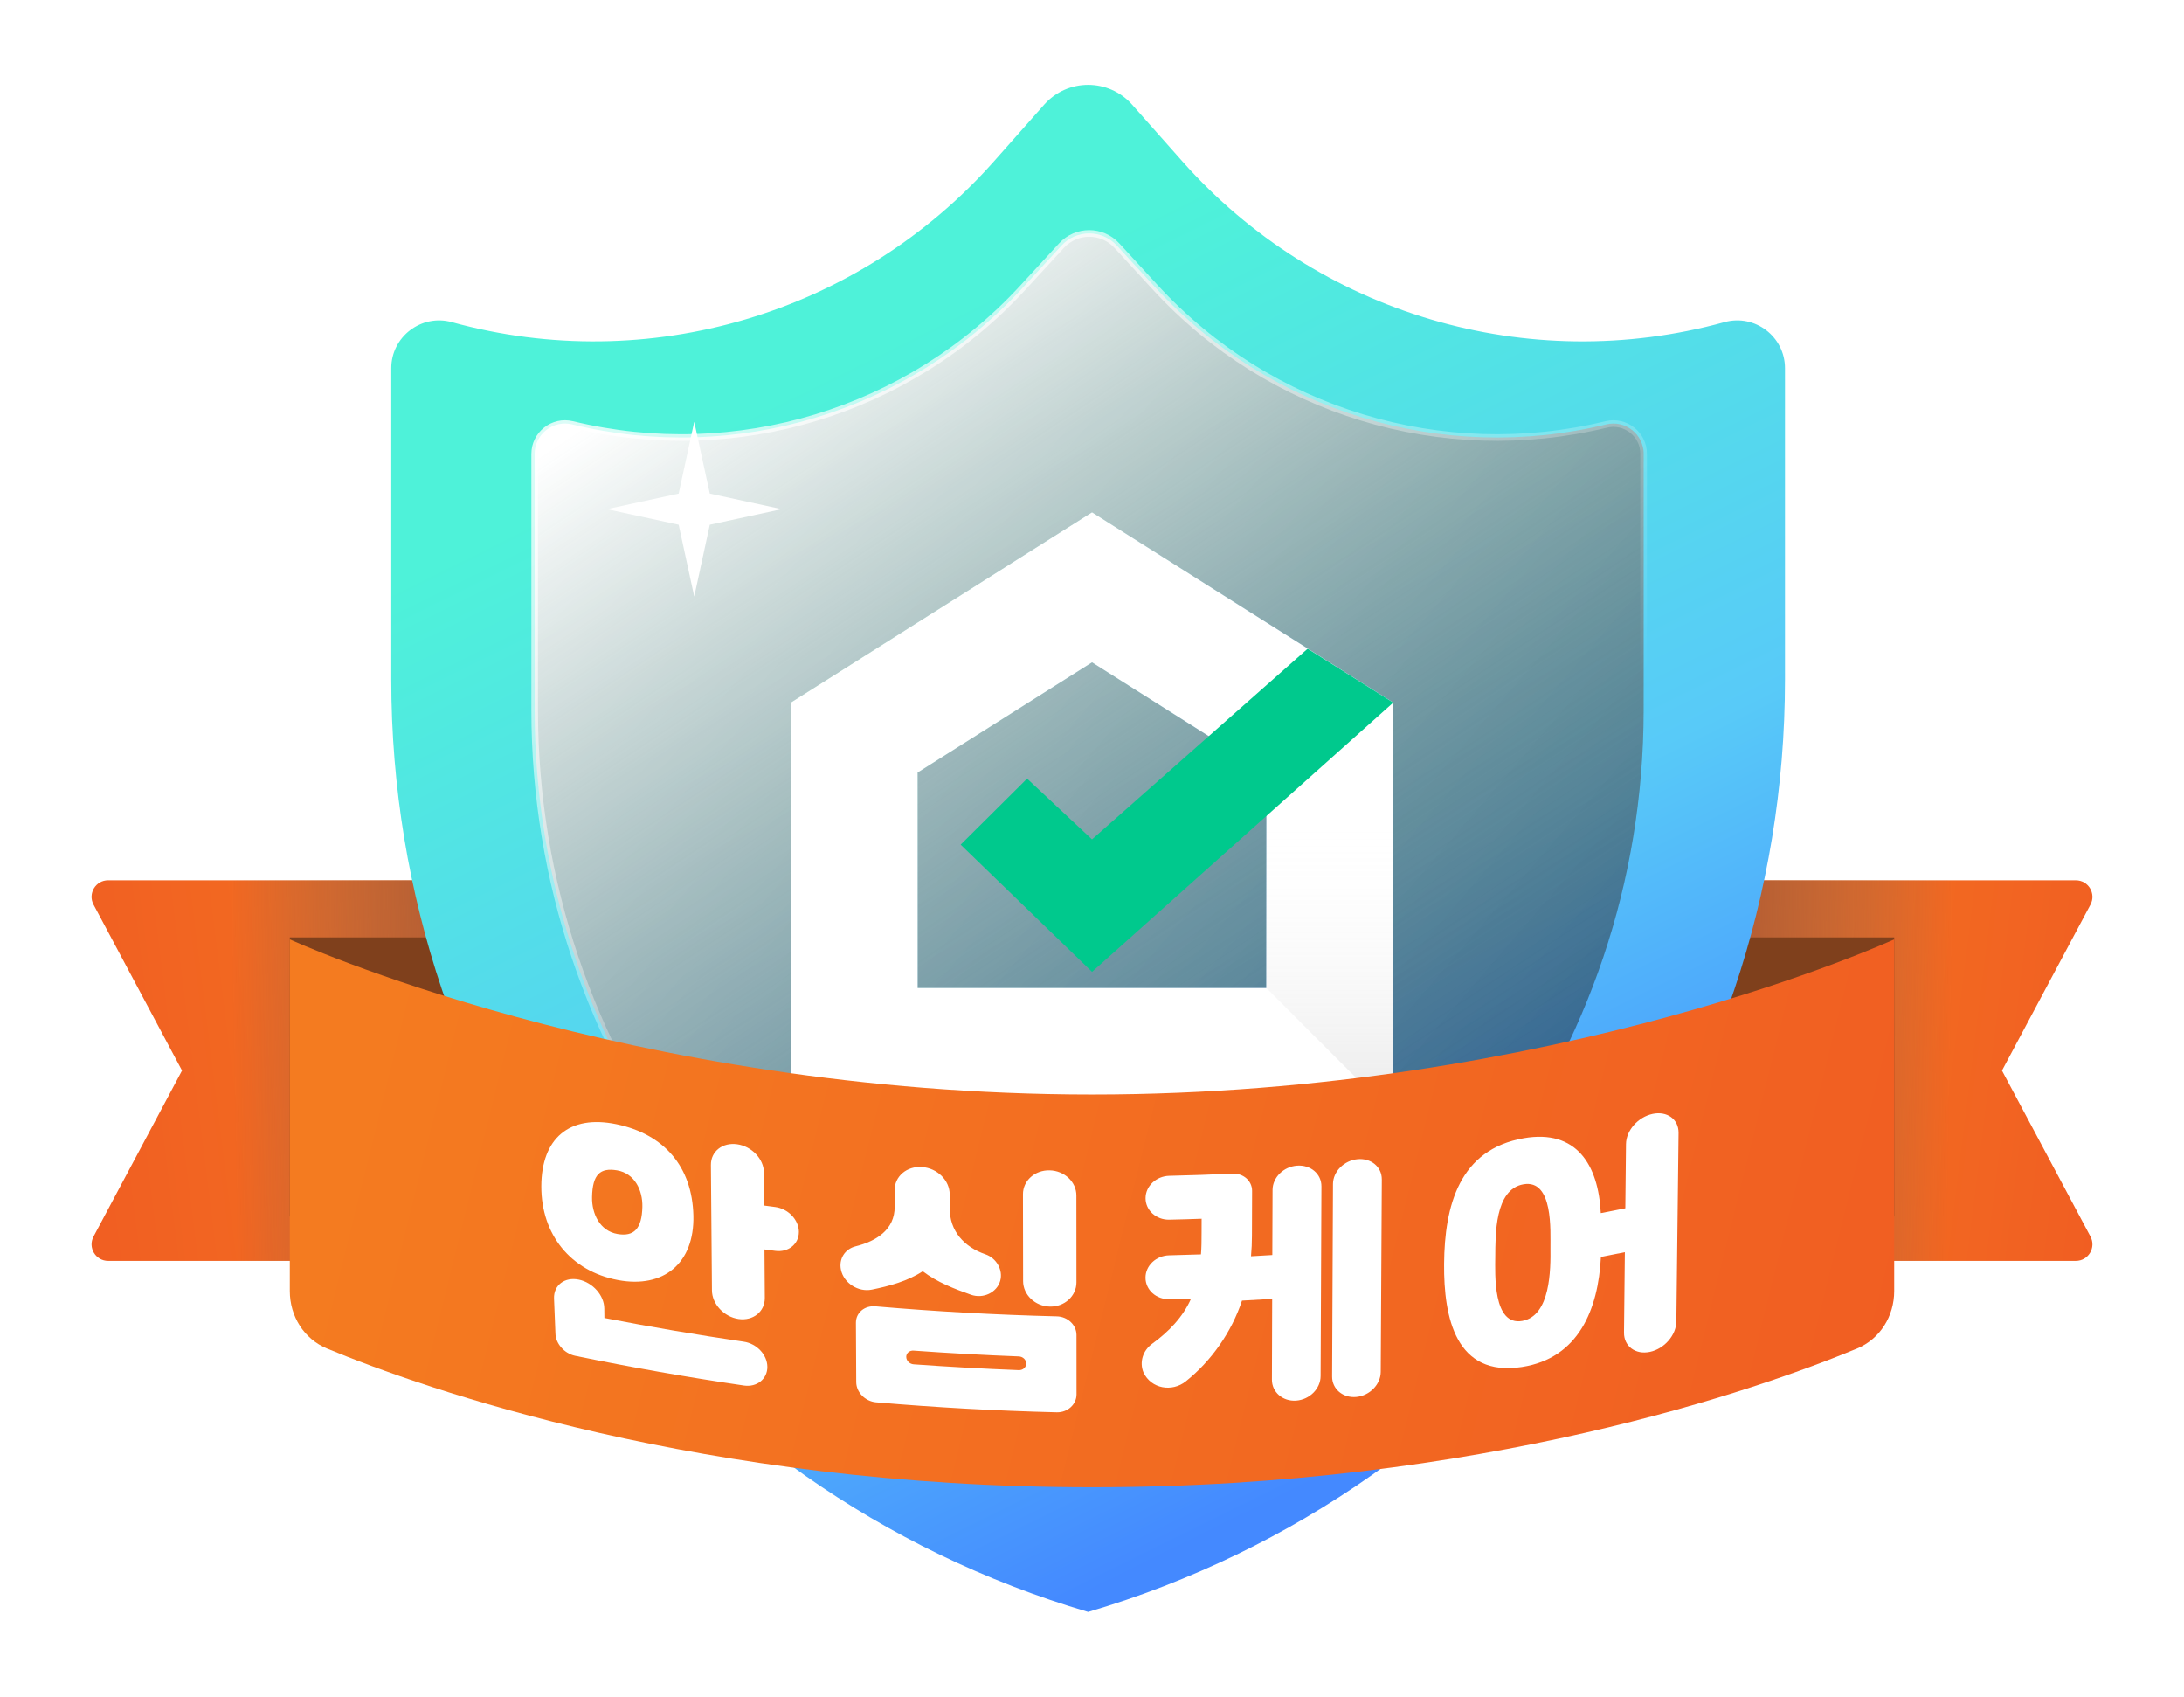 <svg width="103" height="80" viewBox="0 0 103 80" fill="none" xmlns="http://www.w3.org/2000/svg">
<g filter="url(#filter0_d_7326_68889)">
<path d="M72.883 41.505H97.9C98.489 41.505 98.866 42.132 98.589 42.652L94.416 50.476L98.589 58.3C98.866 58.82 98.489 59.448 97.9 59.448H72.883V41.504V41.505Z" fill="url(#paint0_linear_7326_68889)"/>
<path d="M92.023 41.504H79.163V59.448H92.023V41.504Z" fill="url(#paint1_linear_7326_68889)"/>
<path d="M30.117 41.504H5.099C4.511 41.504 4.134 42.132 4.411 42.651L8.584 50.475L4.411 58.3C4.134 58.82 4.511 59.448 5.099 59.448H30.117V41.504Z" fill="url(#paint2_linear_7326_68889)"/>
<path d="M23.837 41.504H10.977V59.448H23.837V41.504Z" fill="url(#paint3_linear_7326_68889)"/>
<path d="M89.332 44.197H13.668V57.356H89.332V44.197Z" fill="#7F401C"/>
<path d="M18.453 17.362C18.453 15.873 19.872 14.793 21.308 15.188C30.577 17.743 40.492 14.804 46.873 7.61L49.246 4.932C50.348 3.689 52.288 3.689 53.39 4.932L55.764 7.61C62.143 14.804 72.059 17.744 81.328 15.188C82.764 14.792 84.182 15.872 84.182 17.362V32.041C84.182 52.359 70.805 70.252 51.318 76C31.83 70.251 18.453 52.359 18.453 32.041V17.362Z" fill="url(#paint4_linear_7326_68889)"/>
<path style="mix-blend-mode:overlay" d="M77.516 21.402V33.484C77.516 49.665 66.875 63.916 51.367 68.516C35.857 63.916 25.216 49.665 25.216 33.484V21.402C25.216 20.475 26.084 19.792 26.985 20.011C34.716 21.887 42.857 19.416 48.242 13.559L50.063 11.578C50.765 10.815 51.969 10.815 52.671 11.578L54.492 13.559C59.877 19.415 68.017 21.887 75.749 20.011C76.65 19.791 77.518 20.475 77.518 21.402H77.517H77.516Z" fill="url(#paint5_linear_7326_68889)"/>
<g style="mix-blend-mode:overlay" opacity="0.4">
<path d="M77.516 21.402V33.484C77.516 49.665 66.875 63.916 51.367 68.516C35.857 63.916 25.216 49.665 25.216 33.484V21.402C25.216 20.475 26.084 19.792 26.985 20.011C34.716 21.887 42.857 19.416 48.242 13.559L50.063 11.578C50.765 10.815 51.969 10.815 52.671 11.578L54.492 13.559C59.877 19.415 68.017 21.887 75.749 20.011C76.65 19.791 77.518 20.475 77.518 21.402H77.517H77.516Z" fill="url(#paint6_linear_7326_68889)"/>
</g>
<path d="M77.516 21.402V33.484C77.516 49.665 66.875 63.916 51.367 68.516C35.857 63.916 25.216 49.665 25.216 33.484V21.402C25.216 20.475 26.084 19.792 26.985 20.011C34.716 21.887 42.857 19.416 48.242 13.559L50.063 11.578C50.765 10.815 51.969 10.815 52.671 11.578L54.492 13.559C59.877 19.415 68.017 21.887 75.749 20.011C76.65 19.791 77.518 20.475 77.518 21.402H77.517H77.516Z" stroke="url(#paint7_linear_7326_68889)" stroke-opacity="0.8" stroke-width="0.312"/>
<path fill-rule="evenodd" clip-rule="evenodd" d="M59.725 36.423L51.501 31.229L43.276 36.423V46.584H59.725V36.423ZM51.501 24.154L65.706 33.126V52.565H37.296V33.126L51.501 24.154H51.501Z" fill="url(#paint8_linear_7326_68889)"/>
<path fill-rule="evenodd" clip-rule="evenodd" d="M59.725 36.423L51.501 31.229L43.276 36.423V46.584H59.725V36.423ZM51.501 24.154L65.706 33.126V52.565H37.296V33.126L51.501 24.154H51.501Z" fill="white"/>
<path fill-rule="evenodd" clip-rule="evenodd" d="M65.706 33.128L51.502 45.821L45.306 39.824L48.439 36.711L51.5 39.576L61.67 30.586L65.707 33.128H65.707H65.706Z" fill="#00C98D"/>
<path d="M65.705 52.569L59.725 46.584V38.469L65.705 33.131V52.569Z" fill="url(#paint9_linear_7326_68889)"/>
<path d="M13.668 44.289C13.668 44.289 29.555 51.604 51.5 51.604C73.444 51.604 89.332 44.289 89.332 44.289V60.87C89.332 62.056 88.667 63.13 87.572 63.584C83.019 65.468 69.913 70.12 51.5 70.12C33.086 70.12 19.981 65.468 15.429 63.584C14.333 63.13 13.668 62.056 13.668 60.87V44.289Z" fill="url(#paint10_linear_7326_68889)"/>
<path d="M25.529 55.934C25.533 53.677 26.846 52.542 29.07 53.004C31.314 53.471 32.647 54.997 32.701 57.315C32.754 59.552 31.308 60.759 29.144 60.352C26.911 59.934 25.524 58.202 25.529 55.934ZM36.189 64.443C36.193 65.014 35.7 65.412 35.089 65.325C32.418 64.934 29.764 64.466 27.119 63.922C26.614 63.816 26.2 63.339 26.195 62.863C26.168 62.208 26.155 61.881 26.129 61.227C26.104 60.594 26.633 60.193 27.301 60.332C27.956 60.469 28.493 61.073 28.499 61.69C28.501 61.87 28.502 61.959 28.504 62.14C30.686 62.563 32.874 62.935 35.073 63.257C35.685 63.344 36.185 63.872 36.189 64.444V64.443ZM30.295 56.901C30.313 56.117 29.933 55.317 29.093 55.178C28.309 55.05 27.941 55.363 27.922 56.445C27.909 57.223 28.285 58.036 29.122 58.18C29.895 58.313 30.271 57.941 30.295 56.901ZM37.675 58.081C37.679 58.652 37.183 59.056 36.569 58.976C36.363 58.95 36.26 58.936 36.053 58.909L36.069 61.197C36.074 61.84 35.519 62.287 34.831 62.188C34.142 62.089 33.58 61.48 33.576 60.838C33.559 58.867 33.544 56.898 33.527 54.927C33.522 54.284 34.077 53.851 34.768 53.95C35.459 54.05 36.023 54.645 36.028 55.288C36.033 55.908 36.034 56.219 36.039 56.839C36.246 56.866 36.349 56.88 36.556 56.907C37.171 56.986 37.672 57.509 37.676 58.08L37.675 58.081Z" fill="white"/>
<path d="M43.484 55.023C44.203 55.075 44.786 55.648 44.789 56.312C44.79 56.57 44.79 56.7 44.791 56.959C44.78 58.045 45.481 58.799 46.471 59.137C46.996 59.316 47.315 59.882 47.171 60.389C47.014 60.94 46.372 61.248 45.792 61.044C45.014 60.769 44.195 60.456 43.518 59.937C42.809 60.403 41.937 60.636 41.117 60.803C40.477 60.933 39.796 60.498 39.661 59.87C39.551 59.36 39.844 58.888 40.355 58.761C41.325 58.519 42.201 57.978 42.194 56.888C42.192 56.583 42.191 56.43 42.19 56.125C42.187 55.461 42.767 54.971 43.484 55.023ZM41.291 61.591C44.136 61.836 46.981 61.993 49.836 62.063C50.35 62.074 50.767 62.465 50.768 62.941C50.768 63.874 50.77 64.808 50.77 65.741C50.77 66.216 50.354 66.598 49.84 66.587C46.992 66.517 44.151 66.361 41.312 66.116C40.8 66.07 40.384 65.642 40.381 65.166C40.376 64.233 40.371 63.3 40.366 62.366C40.364 61.89 40.777 61.545 41.289 61.591L41.291 61.591ZM42.74 63.974C42.74 64.153 42.896 64.31 43.089 64.325C44.742 64.443 46.394 64.535 48.049 64.599C48.242 64.606 48.398 64.467 48.397 64.288C48.397 64.109 48.241 63.96 48.048 63.953C46.392 63.889 44.739 63.798 43.086 63.679C42.894 63.664 42.739 63.797 42.739 63.975L42.74 63.974ZM50.763 56.366C50.764 57.732 50.765 59.098 50.766 60.463C50.766 61.105 50.204 61.62 49.51 61.603C48.816 61.587 48.252 61.047 48.251 60.404C48.248 59.038 48.246 57.672 48.244 56.306C48.243 55.664 48.806 55.163 49.502 55.179C50.198 55.195 50.763 55.722 50.763 56.364V56.366Z" fill="white"/>
<path d="M54.342 63.352C55.103 62.802 55.79 62.099 56.173 61.225C55.76 61.239 55.553 61.244 55.14 61.254C54.523 61.268 54.023 60.811 54.023 60.24C54.023 59.669 54.525 59.2 55.142 59.186C55.741 59.172 56.04 59.163 56.639 59.142C56.667 58.817 56.667 58.469 56.668 58.107C56.668 57.849 56.668 57.719 56.67 57.461C56.06 57.483 55.755 57.491 55.145 57.505C54.527 57.519 54.025 57.063 54.026 56.492C54.026 55.921 54.528 55.452 55.147 55.437C56.138 55.415 57.129 55.38 58.119 55.334C58.635 55.309 59.051 55.672 59.05 56.148C59.047 56.992 59.046 57.415 59.043 58.259C59.043 58.582 59.028 58.906 58.999 59.231C59.401 59.209 59.603 59.197 60.004 59.172C60.008 58.149 60.011 57.126 60.015 56.102C60.017 55.513 60.535 55.004 61.172 54.958C61.809 54.912 62.324 55.347 62.32 55.936C62.307 58.918 62.295 61.899 62.281 64.882C62.279 65.471 61.764 65.991 61.129 66.036C60.495 66.082 59.983 65.636 59.985 65.047L59.997 61.24C59.428 61.276 59.143 61.292 58.574 61.321C58.085 62.799 57.135 64.162 55.921 65.13C55.276 65.643 54.29 65.482 53.928 64.709C53.726 64.227 53.897 63.673 54.341 63.353L54.342 63.352ZM65.168 55.606C65.15 58.631 65.134 61.657 65.117 64.682C65.114 65.271 64.598 65.803 63.966 65.863C63.333 65.923 62.821 65.489 62.824 64.9C62.838 61.875 62.851 58.85 62.865 55.825C62.867 55.236 63.386 54.715 64.022 54.654C64.657 54.593 65.171 55.016 65.167 55.605L65.168 55.606Z" fill="white"/>
<path d="M68.105 59.597C68.126 56.838 68.823 54.191 71.867 53.664C74.345 53.235 75.381 54.912 75.495 57.196C75.958 57.107 76.189 57.061 76.652 56.968C76.663 55.959 76.673 54.95 76.684 53.941C76.691 53.298 77.253 52.664 77.938 52.518C78.623 52.373 79.17 52.77 79.163 53.413C79.129 56.377 79.094 59.34 79.059 62.304C79.052 62.948 78.495 63.593 77.813 63.738C77.131 63.883 76.583 63.473 76.59 62.829L76.63 59.038C76.179 59.129 75.953 59.174 75.501 59.261C75.377 61.731 74.45 64.039 71.775 64.451C68.656 64.931 68.085 62.125 68.105 59.597ZM73.121 58.841C73.113 58.059 73.268 55.591 71.849 55.837C70.487 56.072 70.528 58.226 70.519 59.26C70.513 60.057 70.401 62.529 71.794 62.278C73.13 62.037 73.132 59.844 73.121 58.841Z" fill="white"/>
<g filter="url(#filter1_f_7326_68889)">
<path d="M36.862 24.006L33.475 24.74L32.741 28.127L32.007 24.74L28.62 24.006L32.007 23.272L32.741 19.885L33.475 23.272L36.862 24.006Z" fill="white"/>
</g>
</g>
<defs>
<filter id="filter0_d_7326_68889" x="0.798" y="0.48" width="101.403" height="79.04" filterUnits="userSpaceOnUse" color-interpolation-filters="sRGB">
<feFlood flood-opacity="0" result="BackgroundImageFix"/>
<feColorMatrix in="SourceAlpha" type="matrix" values="0 0 0 0 0 0 0 0 0 0 0 0 0 0 0 0 0 0 127 0" result="hardAlpha"/>
<feOffset/>
<feGaussianBlur stdDeviation="1.76"/>
<feComposite in2="hardAlpha" operator="out"/>
<feColorMatrix type="matrix" values="0 0 0 0 1 0 0 0 0 1 0 0 0 0 1 0 0 0 0.3 0"/>
<feBlend mode="normal" in2="BackgroundImageFix" result="effect1_dropShadow_7326_68889"/>
<feBlend mode="normal" in="SourceGraphic" in2="effect1_dropShadow_7326_68889" result="shape"/>
</filter>
<filter id="filter1_f_7326_68889" x="27.462" y="18.728" width="10.557" height="10.556" filterUnits="userSpaceOnUse" color-interpolation-filters="sRGB">
<feFlood flood-opacity="0" result="BackgroundImageFix"/>
<feBlend mode="normal" in="SourceGraphic" in2="BackgroundImageFix" result="shape"/>
<feGaussianBlur stdDeviation="0.579" result="effect1_foregroundBlur_7326_68889"/>
</filter>
<linearGradient id="paint0_linear_7326_68889" x1="73.689" y1="48.944" x2="99.535" y2="52.149" gradientUnits="userSpaceOnUse">
<stop stop-color="#F47B20"/>
<stop offset="1" stop-color="#F15E22"/>
</linearGradient>
<linearGradient id="paint1_linear_7326_68889" x1="76.143" y1="50.297" x2="91.993" y2="50.596" gradientUnits="userSpaceOnUse">
<stop stop-color="#AA4424"/>
<stop offset="1" stop-color="#676767" stop-opacity="0"/>
</linearGradient>
<linearGradient id="paint2_linear_7326_68889" x1="29.311" y1="48.944" x2="3.465" y2="52.149" gradientUnits="userSpaceOnUse">
<stop stop-color="#F47B20"/>
<stop offset="1" stop-color="#F15E22"/>
</linearGradient>
<linearGradient id="paint3_linear_7326_68889" x1="26.857" y1="50.297" x2="11.007" y2="50.596" gradientUnits="userSpaceOnUse">
<stop stop-color="#AA4424"/>
<stop offset="1" stop-color="#676767" stop-opacity="0"/>
</linearGradient>
<linearGradient id="paint4_linear_7326_68889" x1="37.612" y1="18.214" x2="62.893" y2="69.447" gradientUnits="userSpaceOnUse">
<stop stop-color="#4EF2D9"/>
<stop offset="0.58" stop-color="#58CAF8"/>
<stop offset="1" stop-color="#4489FF"/>
</linearGradient>
<linearGradient id="paint5_linear_7326_68889" x1="38.237" y1="13.009" x2="69.235" y2="59.612" gradientUnits="userSpaceOnUse">
<stop stop-color="white"/>
<stop offset="1" stop-opacity="0.4"/>
</linearGradient>
<linearGradient id="paint6_linear_7326_68889" x1="25.216" y1="23.221" x2="67.14" y2="59.385" gradientUnits="userSpaceOnUse">
<stop stop-color="white" stop-opacity="0.7"/>
<stop offset="1" stop-color="white" stop-opacity="0"/>
</linearGradient>
<linearGradient id="paint7_linear_7326_68889" x1="37.495" y1="12.779" x2="70.17" y2="60.188" gradientUnits="userSpaceOnUse">
<stop stop-color="white"/>
<stop offset="0.67" stop-color="white" stop-opacity="0"/>
</linearGradient>
<linearGradient id="paint8_linear_7326_68889" x1="36" y1="33.1" x2="64.411" y2="50.895" gradientUnits="userSpaceOnUse">
<stop stop-color="#8ACFBA"/>
<stop offset="1" stop-color="#5889C7"/>
</linearGradient>
<linearGradient id="paint9_linear_7326_68889" x1="62.733" y1="38.657" x2="62.733" y2="50.611" gradientUnits="userSpaceOnUse">
<stop stop-color="white" stop-opacity="0"/>
<stop offset="1" stop-color="#EFEFEF"/>
</linearGradient>
<linearGradient id="paint10_linear_7326_68889" x1="18.24" y1="45.891" x2="89.331" y2="63.491" gradientUnits="userSpaceOnUse">
<stop stop-color="#F47B20"/>
<stop offset="1" stop-color="#F15E22"/>
</linearGradient>
</defs>
</svg>
